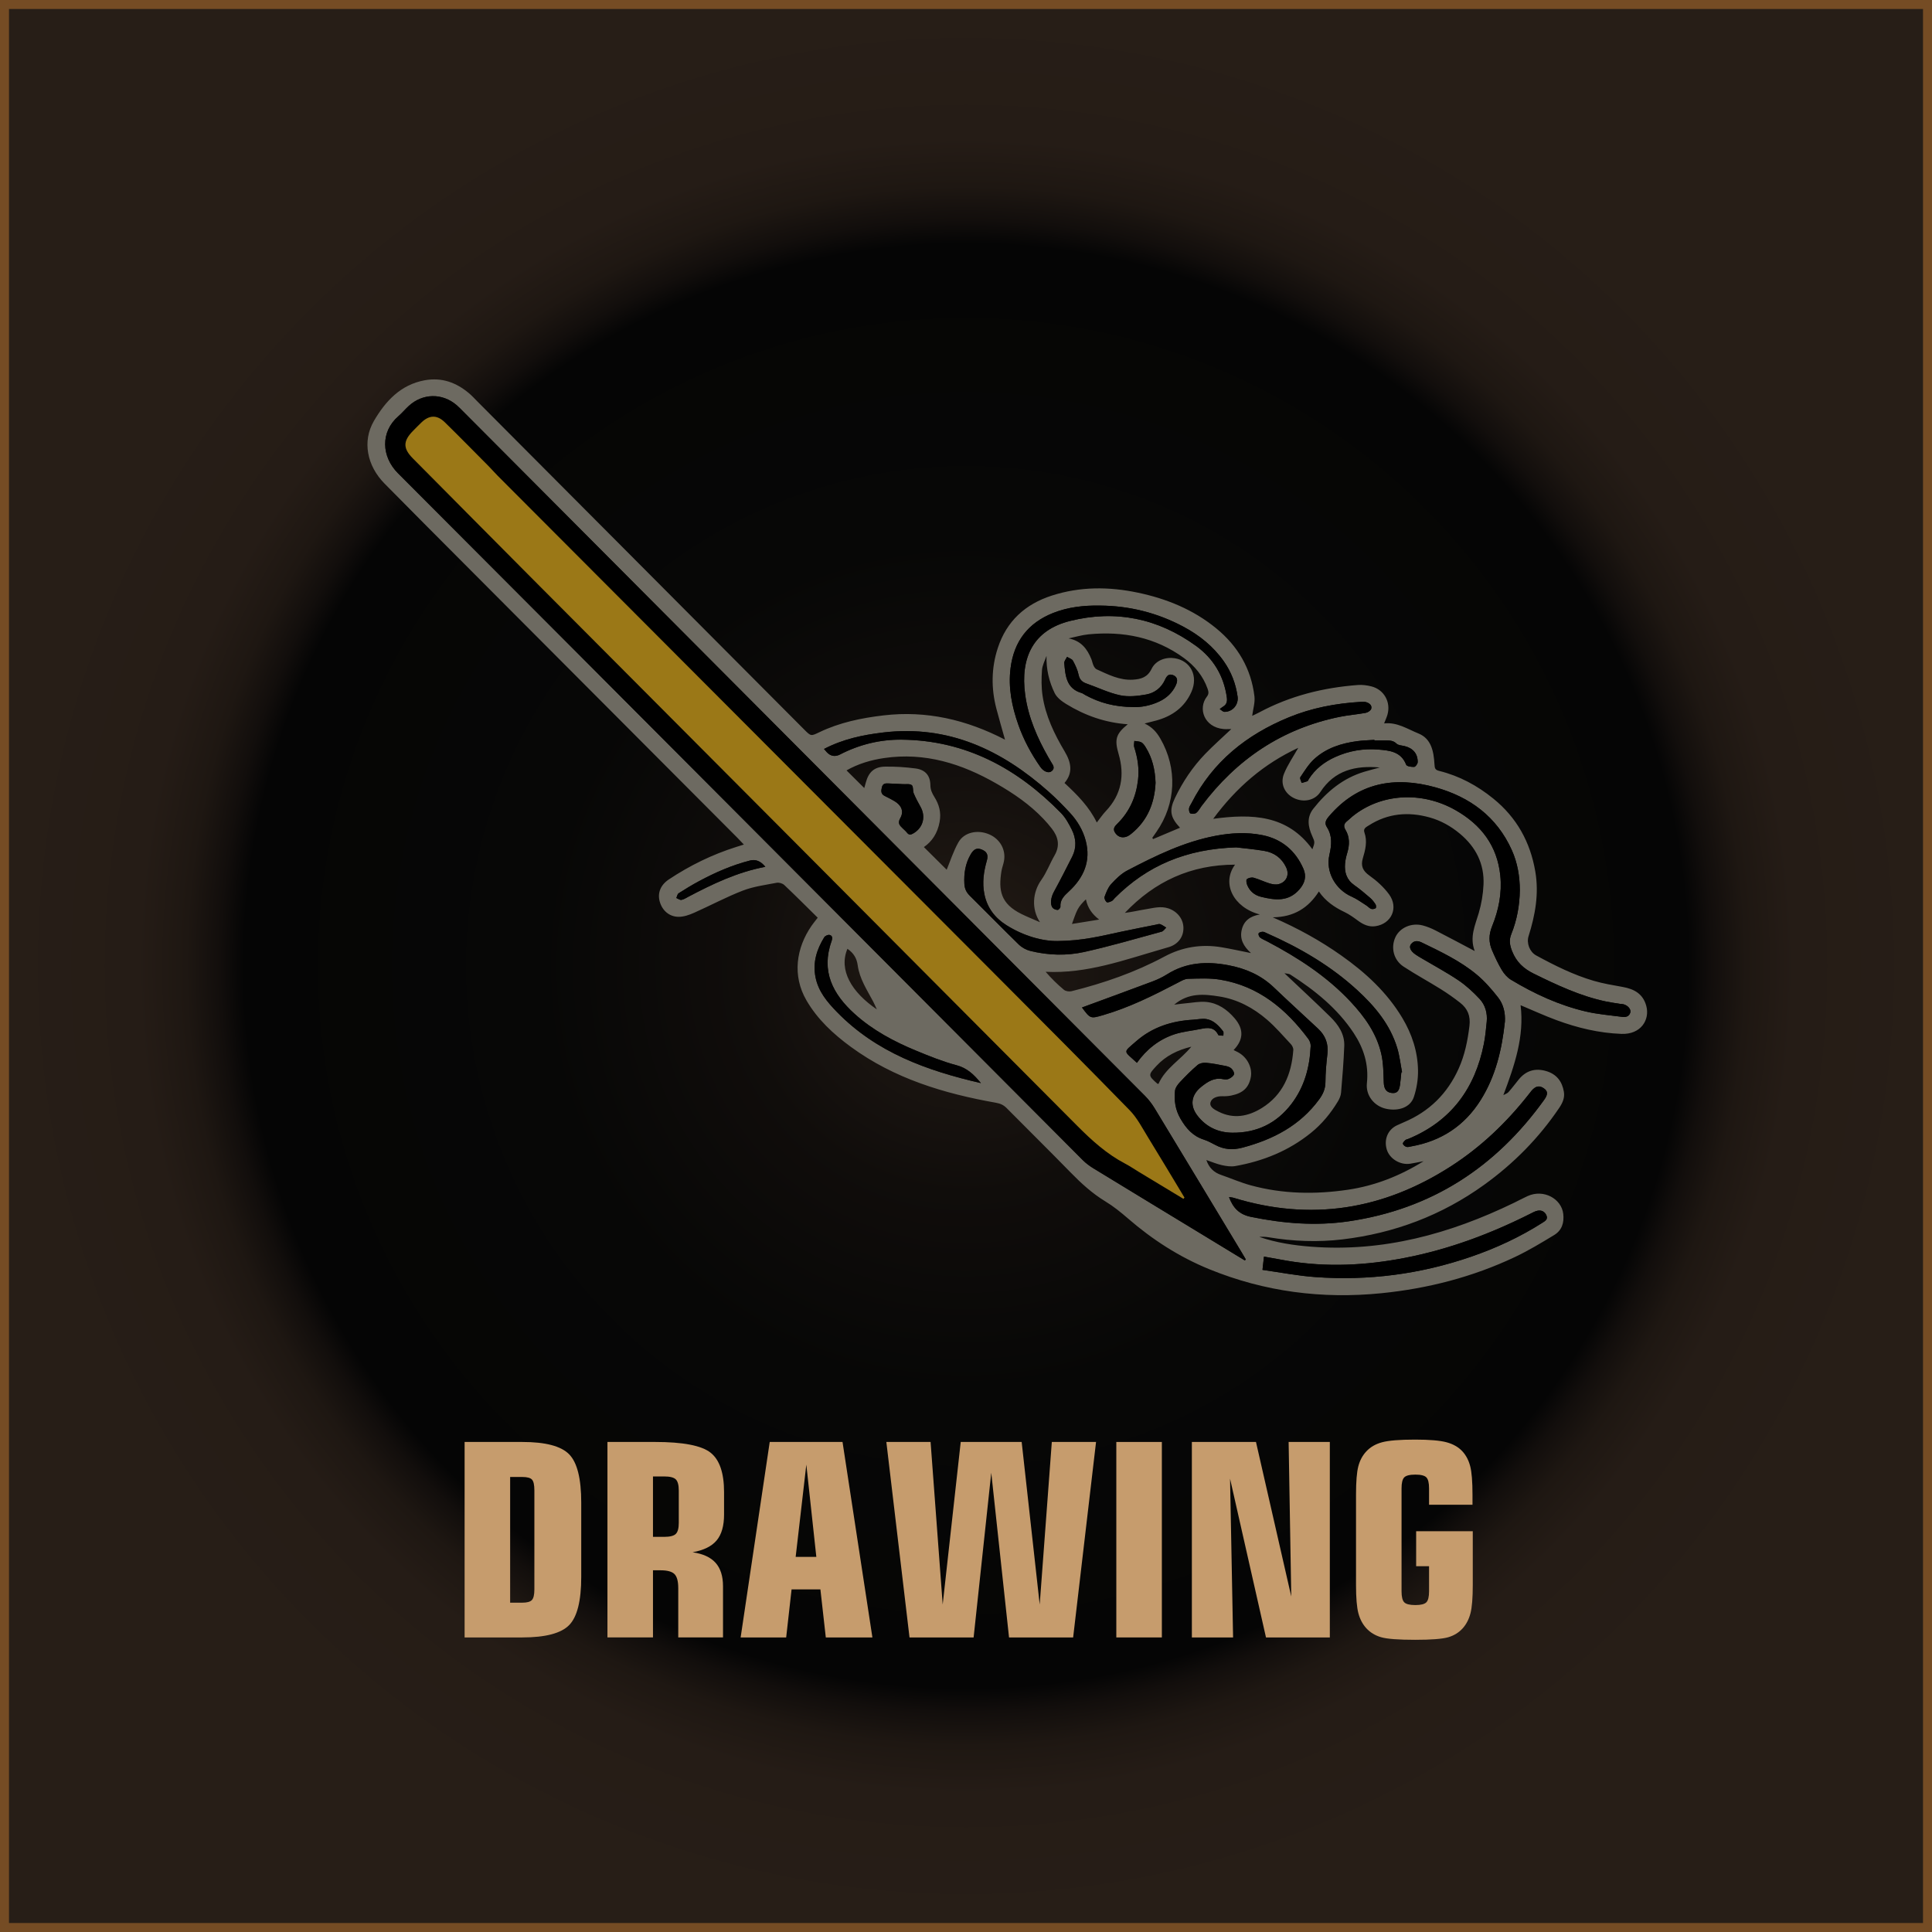 <?xml version="1.0" encoding="UTF-8"?><svg id="b" xmlns="http://www.w3.org/2000/svg" xmlns:xlink="http://www.w3.org/1999/xlink" viewBox="0 0 215 215"><defs><style>.e{fill:#6d6a61;}.f{fill:#020202;}.g{fill:#c69c6d;}.h{fill:url(#d);stroke:#754c24;stroke-miterlimit:10;}.i{fill:#9b7817;}.j{fill:#010101;}</style><radialGradient id="d" cx="107.5" cy="107.5" fx="107.5" fy="107.5" r="107" gradientUnits="userSpaceOnUse"><stop offset="0" stop-color="#271e17"/><stop offset=".062" stop-color="#1f1813"/><stop offset=".237" stop-color="#100d0b"/><stop offset=".443" stop-color="#070706"/><stop offset=".751" stop-color="#050505"/><stop offset=".776" stop-color="#120e0c"/><stop offset=".811" stop-color="#1e1712"/><stop offset=".861" stop-color="#251c16"/><stop offset="1" stop-color="#271e17"/></radialGradient></defs><g id="c"><g><g><rect class="h" x=".5" y=".5" width="214" height="214"/><g><path class="g" d="M51.703,182.22v-21.753h6.416c2.578,0,4.316,.457,5.215,1.37s1.348,2.708,1.348,5.383v8.247c0,2.676-.449,4.47-1.348,5.383s-2.637,1.37-5.215,1.37h-6.416Zm7.764-5.347v-11.03c0-.596-.088-.991-.264-1.187-.176-.195-.537-.293-1.084-.293h-1.348v13.989h1.348c.537,0,.896-.1,1.077-.3s.271-.593,.271-1.179Z"/><path class="g" d="M75.478,176.726c0-.752-.139-1.27-.417-1.553s-.798-.425-1.56-.425h-.835v7.471h-5.068v-21.753h5.273c3.125,0,5.19,.396,6.196,1.187s1.509,2.256,1.509,4.395v2.49c0,1.26-.273,2.219-.82,2.878s-1.44,1.101-2.681,1.326c1.152,.166,2.004,.557,2.556,1.172s.828,1.484,.828,2.607v5.698h-4.98v-5.493Zm-1.582-12.422h-1.23v6.724h1.23c.654,0,1.091-.11,1.311-.33s.33-.627,.33-1.223v-3.604c0-.605-.11-1.018-.33-1.238s-.657-.33-1.311-.33Z"/><path class="g" d="M82.421,182.22l3.237-21.753h8.101l3.325,21.753h-5.186l-.601-5.347h-3.208l-.601,5.347h-5.068Zm6.123-8.965h2.3l-1.113-10.269-1.187,10.269Z"/><path class="g" d="M113.695,160.467l2.007,18.091,1.348-18.091h4.922l-2.549,21.753h-7.134l-1.978-18.325-1.963,18.325h-7.134l-2.578-21.753h4.922l1.348,18.091,2.007-18.091h6.782Z"/><path class="g" d="M129.296,182.22h-5.068v-21.753h5.068v21.753Z"/><path class="g" d="M132.636,182.22v-21.753h7.134l3.926,17.197-.293-17.197h4.585v21.753h-7.104l-3.999-17.666,.337,17.666h-4.585Z"/><path class="g" d="M163.896,170.398v5.977c0,1.445-.085,2.498-.256,3.157s-.457,1.213-.857,1.663c-.43,.479-.969,.813-1.619,1.003s-1.877,.286-3.684,.286c-1.855,0-3.115-.095-3.779-.286s-1.216-.525-1.655-1.003c-.41-.449-.703-1.003-.879-1.663s-.264-1.711-.264-3.157v-10.049c0-1.445,.085-2.495,.256-3.149s.466-1.206,.886-1.655c.449-.488,1.04-.83,1.772-1.025s1.953-.293,3.662-.293c1.602,0,2.771,.1,3.508,.3s1.326,.54,1.765,1.018c.4,.439,.686,.986,.857,1.641s.256,1.709,.256,3.164v1.128h-4.834v-1.831c0-.605-.1-1.011-.3-1.216s-.608-.308-1.223-.308c-.625,0-1.038,.103-1.238,.308s-.3,.61-.3,1.216v11.47c0,.605,.1,1.011,.3,1.216s.613,.308,1.238,.308c.615,0,1.023-.103,1.223-.308s.3-.61,.3-1.216v-2.798h-1.436v-3.896h6.299Z"/></g></g><g><path class="e" d="M90.997,102.124c-1.185-1.167-2.435-2.423-3.722-3.639-.194-.183-.585-.296-.847-.246-1.267,.243-2.576,.412-3.768,.872-1.85,.715-3.609,1.664-5.426,2.469-.535,.237-1.138,.448-1.709,.447-1.063-.003-1.849-.724-2.117-1.728-.25-.938,.102-1.822,1.031-2.439,2.33-1.547,4.82-2.766,7.491-3.609,.262-.083,.524-.164,.85-.266-.263-.276-.475-.507-.696-.729-10.154-10.185-20.309-20.368-30.462-30.554-2.952-2.961-5.906-5.92-8.84-8.899-1.935-1.965-2.494-4.695-1.168-6.965,1.276-2.184,2.963-4.038,5.667-4.524,1.88-.337,3.487,.25,4.91,1.446,.338,.284,.637,.617,.95,.931,12.117,12.164,24.233,24.328,36.35,36.492,.762,.765,.755,.749,1.7,.296,2.251-1.079,4.657-1.576,7.117-1.866,4.777-.564,9.239,.474,13.533,2.7-.333-1.195-.666-2.325-.963-3.464-.588-2.26-.564-4.519,.162-6.74,.978-2.988,3.054-4.88,6.016-5.832,3.155-1.014,6.354-1.001,9.565-.325,3.198,.674,6.161,1.875,8.719,3.967,2.409,1.97,3.886,4.478,4.259,7.573,.082,.683-.153,1.404-.25,2.168,.255-.124,.528-.246,.791-.387,3.43-1.838,7.119-2.754,10.976-3.045,.493-.037,1.012,.033,1.494,.154,1.416,.355,2.194,1.761,1.787,3.166-.087,.298-.223,.582-.367,.954,1.447-.16,2.607,.632,3.828,1.125,1.443,.582,1.69,2.031,1.775,3.408,.028,.454,.057,.638,.528,.755,2.245,.556,4.233,1.629,6.026,3.085,2.598,2.108,4.106,4.824,4.667,8.112,.423,2.478-.011,4.848-.75,7.194-.246,.779,.125,1.749,.846,2.142,2.056,1.12,4.15,2.167,6.404,2.826,1.056,.309,2.153,.488,3.238,.684,1.273,.23,2.255,.766,2.616,2.122,.405,1.519-.585,3.181-2.776,3.099-2.489-.093-4.883-.668-7.206-1.525-1.361-.502-2.683-1.11-4.01-1.666,.431,3.481-.666,6.687-1.916,10.006,.216-.123,.44-.189,.572-.338,.398-.45,.757-.934,1.137-1.4,.805-.989,1.829-1.293,3.044-.942,1.156,.334,1.783,1.142,1.98,2.302,.113,.665-.141,1.236-.504,1.776-2.271,3.372-5.081,6.215-8.378,8.589-4.722,3.4-9.994,5.382-15.752,6.067-2.748,.327-5.499,.221-8.233-.237-.337-.056-.681-.067-1.029-.041,1.884,.649,3.833,.944,5.805,1.093,7.992,.607,15.414-1.432,22.53-4.88,.512-.248,1.012-.523,1.53-.757,1.797-.812,3.762,.313,3.96,1.969,.12,1.007-.153,1.849-1.007,2.368-1.429,.868-2.869,1.737-4.377,2.451-4.701,2.222-9.671,3.501-14.839,4.023-6.604,.666-13.002-.158-19.161-2.668-3.341-1.362-6.331-3.291-9.056-5.651-.786-.681-1.606-1.346-2.492-1.883-1.474-.892-2.713-2.028-3.906-3.251-2.345-2.403-4.738-4.76-7.1-7.146-.344-.348-.696-.507-1.205-.597-5.774-1.025-11.313-2.69-16.128-6.214-1.957-1.433-3.723-3.067-4.949-5.182-1.592-2.748-1.148-5.82,.58-8.311,.18-.259,.384-.503,.674-.881Zm47.528,38.139c.038-.035,.077-.07,.115-.105-.14-.238-.278-.478-.421-.715-3.232-5.358-6.459-10.719-9.704-16.069-.308-.508-.676-.997-1.095-1.417-25.276-25.383-50.561-50.759-75.845-76.134-.246-.247-.486-.502-.749-.728-1.601-1.379-3.794-1.343-5.349,.091-.395,.365-.742,.784-1.148,1.135-2.014,1.743-1.885,4.496-.046,6.339,25.421,25.463,50.808,50.96,76.21,76.442,.352,.353,.767,.659,1.194,.92,4.288,2.619,8.585,5.224,12.879,7.834,1.32,.802,2.639,1.605,3.959,2.408Zm19.891-11.039c-.49,.093-.977,.197-1.469,.276-1.11,.179-2.302-.531-2.619-1.57-.334-1.094,.089-2.21,1.137-2.703,.257-.121,.516-.236,.778-.347,2.812-1.185,4.828-3.179,6.08-5.958,.683-1.516,1.003-3.106,1.202-4.755,.135-1.122-.207-1.928-1.031-2.575-.694-.546-1.42-1.057-2.169-1.524-1.366-.853-2.788-1.62-4.134-2.503-1.109-.727-1.441-2.116-.905-3.272,.491-1.058,1.782-1.634,3.039-1.308,.483,.125,.958,.32,1.404,.547,1.42,.726,2.825,1.481,4.383,2.303-.592-1.574,.054-2.874,.451-4.236,.298-1.021,.482-2.101,.528-3.163,.099-2.299-.849-4.165-2.607-5.641-1.01-.847-2.137-1.48-3.397-1.83-2.362-.656-4.636-.464-6.745,.88-.283,.18-.666,.342-.506,.793,.351,.99,.104,1.938-.177,2.882-.249,.84-.006,1.392,.736,1.918,.813,.577,1.59,1.28,2.178,2.079,1.099,1.492,.283,3.299-1.524,3.555-.724,.102-1.345-.186-1.925-.614-.479-.354-.971-.71-1.506-.964-1.129-.537-2.122-1.219-2.848-2.289-1.149,1.801-2.746,2.853-5.14,2.876,2.838,1.232,5.313,2.611,7.639,4.253,2.686,1.896,5.072,4.085,6.784,6.942,1.08,1.802,1.716,3.747,1.749,5.835,.016,.993-.15,2.034-.466,2.975-.392,1.166-1.73,1.602-3.101,1.299-1.298-.288-2.27-1.464-2.121-2.85,.222-2.07-.359-3.888-1.464-5.565-1.812-2.749-4.324-4.764-7.061-6.52-.158-.102-.389-.09-.652-.145,1.763,1.67,3.458,3.236,5.104,4.853,.895,.879,1.606,1.919,1.554,3.245-.068,1.735-.21,3.467-.357,5.198-.028,.331-.177,.677-.352,.967-.806,1.336-1.785,2.522-3.012,3.511-2.476,1.996-5.319,3.139-8.417,3.686-.478,.084-1.008,.001-1.491-.106-.57-.126-1.116-.363-1.718-.568,.295,.871,.84,1.381,1.634,1.656,1.103,.381,2.179,.854,3.302,1.16,3.566,.973,7.193,1.028,10.827,.49,2.996-.444,5.777-1.537,8.404-3.171Zm-42.681-26.596c-.979-1.476-.827-3.335,.144-4.7,.597-.84,.96-1.843,1.479-2.743,.627-1.088,.405-2.057-.312-2.981-.29-.374-.603-.733-.929-1.077-1.517-1.6-3.317-2.828-5.215-3.918-3.876-2.228-7.969-3.514-12.509-2.851-1.501,.219-2.92,.65-4.189,1.375,.674,.669,1.312,1.304,1.976,1.964,.052-.186,.112-.391,.167-.598,.31-1.169,.934-1.763,2.136-1.785,1.134-.02,2.278,.055,3.403,.203,1.083,.142,1.636,.786,1.65,1.861,.007,.515,.186,.895,.441,1.303,.53,.848,.778,1.724,.586,2.781-.23,1.264-.849,2.19-1.751,2.804,.911,.904,1.794,1.781,2.538,2.52,.381-.914,.735-2.037,1.3-3.042,.638-1.136,2.139-1.45,3.433-.893,1.215,.524,1.883,1.731,1.639,2.992-.072,.372-.217,.73-.277,1.103-.344,2.133-.099,3.621,2.232,4.771,.672,.331,1.372,.609,2.059,.911Zm53.397-3.558c-.008-1.557-.259-3.048-.888-4.453-1.671-3.732-4.677-5.931-8.491-6.994-4.544-1.266-8.651-.559-11.874,3.237-.323,.38-.514,.725-.223,1.179,.632,.983,.533,1.995,.285,3.083-.439,1.925,.676,3.873,2.493,4.668,.571,.25,1.083,.636,1.616,.97,.186,.116,.336,.307,.534,.381,.144,.053,.367,.013,.499-.071,.066-.042,.065-.313-.003-.419-.169-.264-.366-.525-.602-.728-.575-.495-1.155-.988-1.775-1.423-.849-.596-1.098-1.425-1.023-2.389,.032-.406,.131-.813,.248-1.205,.264-.887,.287-1.755-.203-2.567-.251-.417-.15-.7,.197-.972,.199-.156,.373-.342,.569-.502,3.147-2.568,7.706-2.856,11.484-.71,2.841,1.614,4.645,3.954,4.984,7.282,.2,1.964-.185,3.852-.919,5.657-.375,.922-.374,1.787,.003,2.662,.324,.752,.67,1.502,1.092,2.202,.25,.414,.607,.826,1.015,1.073,2.608,1.571,5.362,2.837,8.334,3.534,1.316,.309,2.68,.413,4.025,.593,.397,.053,.781-.018,.916-.475,.107-.36-.271-.801-.77-.927-.121-.031-.252-.022-.377-.043-.53-.086-1.064-.157-1.589-.268-2.837-.602-5.428-1.822-8.013-3.094-1.145-.564-1.931-1.311-2.4-2.488-.26-.653-.369-1.232-.095-1.909,.634-1.568,.928-3.213,.95-4.884Zm-48.725,13.046c.939,1.261,.944,1.259,2.349,.851,2.928-.851,5.636-2.206,8.324-3.61,.359-.187,.751-.424,1.133-.433,1.198-.028,2.421-.096,3.592,.099,4.251,.707,7.312,3.256,9.805,6.606,.156,.21,.26,.523,.249,.782-.104,2.354-.697,4.556-2.156,6.457-1.654,2.156-3.863,3.21-6.567,3.184-1.57-.015-2.901-.637-3.869-1.888-.894-1.154-.702-2.334,.436-3.237,.699-.554,1.413-1.032,2.379-.84,.212,.042,.47,.059,.656-.025,.234-.106,.513-.295,.588-.511,.058-.166-.121-.483-.285-.638-.169-.161-.439-.248-.679-.295-.713-.141-1.429-.285-2.151-.347-.31-.026-.716,.055-.942,.248-.696,.594-1.346,1.247-1.971,1.917-.245,.263-.504,.617-.538,.952-.109,1.078,.027,2.101,.606,3.097,.629,1.084,1.365,1.934,2.584,2.328,.447,.144,.871,.37,1.287,.594,.967,.519,1.943,.592,3.014,.309,3.424-.905,6.422-2.456,8.564-5.39,.419-.574,.682-1.166,.685-1.913,.004-1.042,.098-2.088,.219-3.125,.131-1.128-.219-2.049-1.033-2.809-1.642-1.534-3.305-3.047-4.929-4.599-1.423-1.361-3.131-2.1-5.033-2.463-2.403-.459-4.715-.341-6.857,1.013-.504,.318-1.055,.58-1.614,.789-2.621,.984-5.253,1.941-7.844,2.895Zm17.032-15.894c-4.888-0-8.933,1.855-12.26,5.366,.789-.094,1.552-.279,2.325-.403,.832-.133,1.655-.383,2.522-.094,.978,.326,1.663,1.165,1.671,2.174,.007,1-.582,1.793-1.579,2.117-.24,.078-.484,.143-.726,.213-4.246,1.219-8.425,2.781-13.031,2.549,.639,.736,1.311,1.404,2.039,2.006,.195,.162,.584,.219,.842,.155,3.593-.895,7.07-2.098,10.346-3.857,1.98-1.064,4.113-1.406,6.337-1.035,1.041,.174,2.073,.406,3.29,.648-.862-.779-1.258-1.568-1.037-2.561,.229-1.029,.939-1.551,2.022-1.734-2.953-.775-4.288-3.468-2.76-5.545Zm-.415-15.089c-.364,0-.618,.021-.868-.003-2.168-.207-2.869-2.3-1.843-3.618,.231-.296,.184-.551,.069-.874-.505-1.426-1.429-2.535-2.625-3.408-3.172-2.319-6.768-3.013-10.611-2.64-.751,.073-1.488,.299-2.231,.454,1.387,.262,2.073,1.159,2.536,2.308,.094,.234,.134,.491,.241,.718,.075,.159,.195,.346,.343,.413,1.293,.584,2.557,1.247,4.056,1.154,.916-.057,1.62-.284,2.062-1.203,.457-.952,1.568-1.338,2.562-1.185,1.768,.272,2.665,1.96,1.868,3.753-.761,1.712-2.137,2.695-3.906,3.179-.432,.118-.868,.223-1.302,.334,.826,.379,1.337,.96,1.744,1.662,1.936,3.339,1.752,7.264-.424,10.392-.155,.223-.31,.445-.465,.668l.094,.138c.99-.418,1.98-.835,2.991-1.262-1.079-1.156-1.225-1.918-.56-3.309,.864-1.809,1.974-3.465,3.367-4.908,.894-.926,1.863-1.779,2.9-2.762Zm-20.563-8.152c-.177,.529-.468,1.051-.506,1.59-.067,.94-.074,1.905,.062,2.835,.329,2.253,1.31,4.278,2.459,6.211,.721,1.213,.964,2.362-.015,3.516,1.447,1.336,2.767,2.68,3.594,4.397,.354-.45,.651-.895,1.014-1.278,1.732-1.831,2.105-3.972,1.419-6.324-.474-1.627-.335-2.237,1.012-3.329-2.513-.176-4.777-.978-6.862-2.263-.491-.302-1.026-.71-1.268-1.204-.626-1.278-.95-2.659-.91-4.15Zm20.308,60.236c.457,1.208,1.127,1.934,2.468,2.207,3.602,.734,7.201,1.022,10.843,.489,9.204-1.349,16.363-6.009,21.752-13.508,.452-.629,.424-.976-.034-1.295-.496-.346-.922-.253-1.388,.305-.101,.121-.194,.25-.292,.374-2.465,3.135-5.316,5.858-8.676,8.017-7.533,4.839-15.586,6.136-24.202,3.481-.14-.043-.294-.044-.471-.068Zm.515-16.364c.178,.089,.345,.165,.505,.254,1.204,.671,1.548,1.923,1.421,2.677-.207,1.235-.863,1.861-2.204,2.134-.306,.062-.628,.083-.941,.072-.587-.02-1.205,.174-1.352,.671-.156,.53,.463,.834,.905,1.056,1.664,.836,3.287,.52,4.775-.396,2.382-1.467,3.337-3.783,3.531-6.471,.016-.215-.121-.494-.276-.66-.862-.924-1.692-1.891-2.645-2.714-1.528-1.32-3.295-2.265-5.306-2.584-1.7-.27-3.435-.437-5.029,.912,.509-.061,.88-.117,1.254-.149,.78-.066,1.573-.231,2.34-.153,1.277,.13,2.286,.834,3.123,1.806,1.033,1.199,1.028,2.376-.103,3.544Zm-14.883-49.461c-1.786-.027-3.543,.163-5.214,.828-2.773,1.103-4.343,3.147-4.724,6.117-.282,2.193,.147,4.283,.868,6.331,.591,1.678,1.43,3.234,2.451,4.691,.371,.529,.949,.734,1.272,.442,.443-.4,.042-.741-.133-1.087-.071-.141-.161-.272-.239-.409-1.248-2.183-2.245-4.471-2.592-6.978-.576-4.158,.908-7.205,4.994-8.225,5.07-1.265,9.8-.288,14.029,2.786,1.914,1.392,3.078,3.32,3.414,5.711,.065,.463-.011,.796-.416,1.039-.132,.079-.249,.181-.373,.273,.178,.108,.355,.307,.533,.308,.897,.002,1.578-.801,1.455-1.692-.199-1.432-.702-2.749-1.537-3.935-1.174-1.667-2.722-2.905-4.503-3.854-2.898-1.543-5.997-2.323-9.283-2.345Zm45.07,46.314c.058-.988-.158-1.934-.752-2.693-.715-.914-1.493-1.81-2.381-2.55-1.831-1.527-3.986-2.542-6.118-3.577-.447-.217-.871-.23-1.195,.183-.261,.332-.057,.772,.5,1.153,.208,.143,.426,.272,.643,.401,1.385,.821,2.811,1.583,4.144,2.481,.855,.576,1.631,1.298,2.338,2.053,.646,.69,.891,1.598,.798,2.555-.079,.818-.155,1.641-.315,2.445-.983,4.96-3.638,8.606-8.393,10.578-.116,.048-.261,.063-.347,.143-.122,.114-.303,.303-.273,.406,.042,.146,.238,.3,.398,.345,.165,.047,.368-.025,.551-.058,3.325-.593,5.916-2.293,7.713-5.163,1.666-2.66,2.359-5.627,2.687-8.701Zm-26.976,27.612c1.979,.277,3.906,.656,5.851,.798,5.935,.433,11.733-.324,17.366-2.265,2.783-.959,5.441-2.19,7.929-3.775,.295-.188,.64-.374,.456-.812-.182-.433-.551-.619-1.002-.527-.27,.055-.526,.201-.778,.328-4.446,2.239-9.074,3.966-13.972,4.917-4.349,.844-8.719,1.067-13.109,.321-.859-.146-1.715-.308-2.575-.463-.052,.462-.097,.859-.166,1.478Zm3.981-58.096c-3.806,1.761-6.881,4.394-9.466,7.899,4.333-.587,8.261-.442,11.04,3.39,.278-.773,.292-.78-.027-1.487-.467-1.038-.626-2.068,.131-3.031,1.495-1.901,3.299-3.393,5.658-4.107,.575-.174,1.159-.319,1.739-.478-2.681-.236-5.03,.288-6.615,2.726-.628,.965-1.897,1.195-2.952,.675-1.017-.502-1.546-1.588-1.098-2.698,.406-1.006,1.044-1.919,1.589-2.889Zm-6.892,11.079c.754,.092,1.954,.194,3.136,.396,1.087,.186,1.922,.8,2.405,1.813,.395,.829,.054,1.643-.814,1.879-.311,.084-.693,.023-1.013-.073-.603-.18-1.173-.471-1.779-.638-.232-.064-.58,.014-.762,.164-.104,.085-.037,.474,.054,.681,.296,.67,.797,1.099,1.537,1.281,1.562,.383,3.056,.566,4.269-.841,.596-.69,.8-1.441,.436-2.278-.881-2.024-2.412-3.313-4.574-3.749-1.725-.348-3.476-.25-5.196,.076-3.517,.666-6.698,2.224-9.833,3.863-.681,.356-1.272,.94-1.799,1.516-.347,.379-.543,.916-.728,1.412-.058,.157,.087,.473,.238,.594,.096,.077,.387-.04,.564-.126,.134-.065,.223-.22,.335-.332,3.608-3.624,7.98-5.471,13.527-5.639Zm-45.882-10.952c.161,.186,.237,.283,.323,.372q.638,.661,1.465,.238c2.149-1.109,4.457-1.671,6.848-1.647,7.116,.071,12.875,3.192,17.744,8.173,.497,.508,.858,1.175,1.182,1.819,.49,.975,.569,2.007,.062,3.014-.666,1.321-1.339,2.639-2.047,3.937-.328,.6-.457,1.387-.13,1.774,.119,.141,.366,.23,.556,.233,.106,.001,.313-.232,.305-.348-.054-.798,.429-1.235,.959-1.728,1.637-1.522,2.455-3.364,1.856-5.629-.312-1.179-.933-2.217-1.759-3.107-.753-.811-1.532-1.604-2.358-2.338-5.247-4.66-11.168-7.455-18.4-6.599-2.269,.269-4.479,.727-6.606,1.836Zm26.006,21.371c-1.678,.03-3.78-.552-5.702-1.761-1.289-.811-2.149-1.941-2.456-3.452-.258-1.272-.081-2.51,.275-3.743,.186-.645-.013-.993-.567-1.221-.531-.218-.883-.067-1.231,.529-.594,1.018-.77,2.119-.706,3.285,.03,.541,.217,.944,.604,1.326,1.825,1.8,3.612,3.639,5.448,5.427,.34,.331,.82,.598,1.281,.713,1.993,.496,4.04,.557,6.025,.114,2.89-.645,5.738-1.481,8.598-2.258,.196-.053,.34-.295,.509-.449-.223-.133-.435-.297-.675-.386-.13-.048-.309,.027-.464,.058-1.3,.26-2.602,.512-3.898,.788-2.131,.454-4.245,1.011-7.04,1.03Zm33.787-26.616c-2.86,.164-5.518,.68-8.053,1.718-4.711,1.93-8.488,4.937-10.845,9.55-.1,.196-.25,.388-.277,.595-.024,.184,.042,.507,.155,.553,.187,.076,.505,.055,.658-.065,.239-.188,.383-.495,.573-.747,3.903-5.211,8.968-8.628,15.387-9.936,.957-.195,1.939-.265,2.899-.445,.23-.043,.551-.255,.605-.451,.11-.401-.225-.631-.574-.738-.204-.063-.438-.03-.528-.034Zm4.452,41.232c.027-.007,.054-.013,.081-.02-.174-.895-.274-1.813-.536-2.682-.792-2.627-2.493-4.655-4.472-6.467-2.966-2.717-6.397-4.704-10.058-6.321-.144-.064-.296-.158-.442-.154-.16,.005-.406,.069-.453,.177-.05,.115,.042,.374,.156,.461,.248,.188,.549,.306,.828,.453,3.399,1.792,6.601,3.862,9.247,6.69,1.57,1.678,2.899,3.532,3.42,5.811,.236,1.03,.237,2.121,.275,3.186,.024,.665,.256,1.072,.841,1.155,.585,.083,.86-.156,.962-.874,.067-.469,.102-.943,.152-1.414Zm-46.787,1.198c-.809-1-1.565-1.687-2.728-1.996-1.517-.403-2.989-.999-4.445-1.599-2.491-1.027-4.861-2.287-6.878-4.108-2.424-2.189-3.767-4.747-2.567-8.095,.111-.308,.119-.608-.221-.694-.171-.043-.497,.102-.595,.26-.836,1.353-1.29,2.794-.978,4.417,.309,1.608,1.308,2.79,2.39,3.901,4.365,4.482,9.944,6.514,16.021,7.913Zm19.436-33.427c-.053-1.448-.358-2.756-1.094-3.938-.13-.209-.282-.446-.485-.556-.223-.121-.518-.111-.781-.158-.008,.232-.081,.485-.014,.692,.385,1.186,.569,2.388,.426,3.635-.216,1.88-.931,3.524-2.286,4.867-.279,.276-.551,.555-.291,.982,.278,.457,.701,.639,1.211,.505,.231-.061,.452-.217,.642-.372,1.812-1.476,2.572-3.448,2.673-5.657Zm-2.48-8.421c.824,.033,1.877-.144,2.87-.608,.828-.387,1.476-.975,1.865-1.814,.259-.558,.164-.929-.27-1.118-.52-.226-.748,.094-.935,.505-.412,.905-1.167,1.471-2.088,1.635-.947,.17-1.977,.285-2.9,.089-1.28-.272-2.49-.869-3.737-1.304-.488-.17-.772-.428-.887-.975-.114-.545-.363-1.075-.632-1.568-.111-.202-.431-.289-.655-.429-.109,.231-.329,.472-.309,.692,.123,1.395,.221,2.829,1.919,3.328,.148,.043,.276,.15,.415,.226,1.582,.864,3.271,1.326,5.346,1.339Zm26.836,3.717c-.001-.022-.001-.044-.002-.066-.63,.044-1.265,.056-1.89,.139-1.784,.235-3.473,.77-4.819,2.006-.614,.564-1.064,1.314-1.537,2.014-.082,.122,.092,.417,.148,.632,.216-.061,.438-.107,.645-.191,.07-.029,.1-.154,.15-.234,.717-1.134,1.738-1.914,2.939-2.458,1.526-.691,3.145-.966,4.807-.83,1.251,.103,2.527,.228,3.093,1.69,.069,.179,.588,.256,.89,.24,.146-.008,.389-.341,.391-.53,.011-.944-.528-1.559-1.471-1.788-.304-.074-.691-.078-.886-.271-.372-.366-.786-.35-1.226-.352-.411-.001-.822-0-1.233-0Zm-26.43,35.873c1.075-1.504,2.469-2.622,4.226-3.188,.92-.296,1.907-.379,2.86-.578,.792-.165,1.526-.24,1.968,.665,.047,.096,.371,.056,.566,.079-.005-.165,.055-.381-.027-.486-.491-.627-1.046-1.225-1.865-1.362-.474-.079-.981,.045-1.474,.073-2.364,.132-4.537,.821-6.334,2.397-1.502,1.317-1.442,.995,.082,2.401Zm-26.631-31.044c-.347-.015-.694-.026-1.04-.047-.337-.021-.611,.016-.711,.426-.097,.401-.127,.745,.309,.964,.365,.184,.734,.364,1.085,.573,.773,.46,1.084,1.137,.655,1.894-.338,.595-.048,.832,.285,1.157,.158,.154,.33,.298,.465,.471,.233,.3,.456,.22,.731,.056,1.053-.626,1.377-1.841,.777-2.926-.271-.491-.544-.985-.76-1.501-.124-.296-.029-.774-.223-.925-.227-.177-.662-.088-1.006-.113-.189-.013-.378-.021-.567-.031Zm-14.72,9.231q-.758-.941-1.695-.702c-1.996,.509-3.87,1.324-5.678,2.296-.777,.418-1.533,.876-2.276,1.351-.14,.089-.173,.345-.255,.524,.19,.077,.396,.241,.567,.211,.268-.047,.516-.217,.766-.348,2.707-1.426,5.456-2.743,8.571-3.332Zm9.135,9.12c-.997,2.369,.455,4.825,3.27,6.744-.172-.373-.273-.622-.398-.858-.69-1.302-1.526-2.549-1.729-4.049-.105-.776-.445-1.357-1.143-1.836Zm38.269,10.895c-1.526,.375-2.829,1.006-3.875,2.132-.936,1.007-.942,1.076,.084,1.975,.038,.034,.112,.027,.136,.032,.776-1.748,2.455-2.674,3.656-4.139Zm-13.285-13.657c1.015-.164,2.022-.327,3.029-.489-.785-.605-1.275-1.284-1.475-2.251-.38,.365-.711,.722-.927,1.138-.254,.489-.408,1.029-.627,1.602Z"/><path d="M138.524,140.262c-1.32-.803-2.639-1.606-3.959-2.408-4.294-2.609-8.591-5.215-12.879-7.834-.427-.261-.842-.567-1.194-.92-25.402-25.482-50.788-50.979-76.21-76.442-1.84-1.843-1.968-4.596,.046-6.339,.406-.352,.753-.771,1.148-1.135,1.555-1.434,3.748-1.471,5.349-.091,.263,.227,.503,.482,.749,.728,25.284,25.376,50.569,50.751,75.845,76.134,.418,.42,.787,.909,1.095,1.417,3.245,5.35,6.472,10.711,9.704,16.069,.143,.237,.281,.476,.421,.715-.038,.035-.077,.07-.115,.105Zm-6.827-6.851c.038-.046,.077-.092,.115-.138-1.356-2.247-2.698-4.503-4.075-6.737-.628-1.019-1.19-2.127-2.012-2.97-4.775-4.899-9.609-9.74-14.44-14.584-18.632-18.683-37.27-37.36-55.905-56.041-.335-.336-.643-.699-.977-1.036-1.629-1.641-3.248-3.292-4.901-4.909-.863-.844-1.721-.816-2.585,.004-.322,.305-.629,.625-.941,.94-1.133,1.143-1.142,1.952-.025,3.077,4.461,4.497,8.917,8.999,13.388,13.487,20.187,20.263,40.385,40.515,60.555,60.795,1.618,1.627,3.291,3.136,5.334,4.204,.503,.263,.974,.588,1.461,.883,1.669,1.009,3.338,2.017,5.008,3.026Z"/><path d="M169.132,99.069c-.021,1.671-.316,3.316-.95,4.884-.274,.678-.165,1.256,.095,1.909,.469,1.177,1.254,1.924,2.4,2.488,2.584,1.272,5.176,2.492,8.013,3.094,.525,.111,1.059,.182,1.589,.268,.125,.02,.256,.012,.377,.043,.499,.126,.877,.567,.77,.927-.136,.456-.519,.528-.916,.475-1.345-.18-2.709-.284-4.025-.593-2.972-.697-5.726-1.963-8.334-3.534-.409-.246-.766-.658-1.015-1.073-.422-.7-.768-1.45-1.092-2.202-.377-.875-.378-1.741-.003-2.662,.733-1.805,1.119-3.692,.919-5.657-.339-3.328-2.144-5.668-4.984-7.282-3.777-2.146-8.337-1.858-11.484,.71-.196,.16-.37,.347-.569,.502-.348,.272-.449,.555-.197,.972,.49,.812,.467,1.68,.203,2.567-.117,.392-.216,.799-.248,1.205-.076,.964,.174,1.793,1.023,2.389,.62,.435,1.2,.928,1.775,1.423,.236,.203,.432,.465,.602,.728,.068,.105,.069,.376,.003,.419-.133,.085-.355,.125-.499,.071-.198-.073-.348-.264-.534-.381-.533-.334-1.045-.721-1.616-.97-1.817-.795-2.931-2.743-2.493-4.668,.248-1.088,.347-2.101-.285-3.083-.292-.454-.1-.799,.223-1.179,3.223-3.796,7.33-4.503,11.874-3.237,3.814,1.063,6.82,3.262,8.491,6.994,.629,1.405,.881,2.896,.888,4.453Z"/><path d="M120.407,112.115c2.591-.953,5.222-1.91,7.844-2.895,.559-.21,1.11-.471,1.614-.789,2.142-1.354,4.454-1.472,6.857-1.013,1.902,.363,3.61,1.102,5.033,2.463,1.624,1.553,3.287,3.065,4.929,4.599,.814,.76,1.164,1.681,1.033,2.809-.121,1.037-.215,2.082-.219,3.125-.003,.747-.266,1.339-.685,1.913-2.142,2.933-5.139,4.484-8.564,5.39-1.071,.283-2.048,.21-3.014-.309-.416-.224-.841-.449-1.287-.594-1.219-.394-1.955-1.244-2.584-2.328-.578-.997-.715-2.019-.606-3.097,.034-.335,.293-.69,.538-.952,.625-.67,1.276-1.323,1.971-1.917,.226-.193,.632-.274,.942-.248,.722,.062,1.438,.206,2.151,.347,.24,.047,.51,.134,.679,.295,.164,.155,.342,.472,.285,.638-.075,.217-.354,.405-.588,.511-.186,.084-.444,.067-.656,.025-.966-.192-1.68,.286-2.379,.84-1.138,.903-1.33,2.082-.436,3.237,.969,1.251,2.299,1.872,3.869,1.888,2.704,.026,4.913-1.028,6.567-3.184,1.459-1.901,2.052-4.103,2.156-6.457,.011-.259-.092-.573-.249-.782-2.493-3.35-5.554-5.899-9.805-6.606-1.172-.195-2.395-.127-3.592-.099-.382,.009-.774,.245-1.133,.433-2.688,1.404-5.396,2.76-8.324,3.61-1.406,.408-1.411,.41-2.349-.851Z"/><path d="M136.768,133.216c.177,.024,.331,.025,.471,.068,8.616,2.655,16.669,1.358,24.202-3.481,3.36-2.158,6.212-4.881,8.676-8.017,.098-.124,.19-.253,.292-.374,.466-.558,.892-.65,1.388-.305,.458,.319,.487,.666,.034,1.295-5.389,7.5-12.548,12.16-21.752,13.508-3.642,.534-7.241,.245-10.843-.489-1.342-.273-2.012-.999-2.468-2.207Z"/><path d="M122.4,67.39c3.286,.022,6.385,.802,9.283,2.345,1.782,.948,3.329,2.186,4.503,3.854,.835,1.186,1.338,2.503,1.537,3.935,.124,.891-.557,1.694-1.455,1.692-.178-0-.355-.2-.533-.308,.124-.092,.242-.194,.373-.273,.406-.243,.481-.575,.416-1.039-.336-2.39-1.5-4.319-3.414-5.711-4.229-3.075-8.959-4.051-14.029-2.786-4.085,1.019-5.569,4.067-4.994,8.225,.347,2.506,1.344,4.794,2.592,6.978,.078,.137,.168,.268,.239,.409,.175,.347,.576,.688,.133,1.087-.323,.292-.902,.087-1.272-.442-1.02-1.456-1.859-3.012-2.451-4.691-.721-2.048-1.15-4.138-.868-6.331,.381-2.97,1.951-5.014,4.724-6.117,1.671-.665,3.428-.855,5.215-.828Z"/><path d="M167.469,113.704c-.328,3.074-1.021,6.041-2.687,8.701-1.797,2.869-4.388,4.569-7.713,5.163-.184,.033-.386,.104-.551,.058-.16-.045-.355-.199-.398-.345-.03-.103,.151-.292,.273-.406,.085-.08,.23-.094,.347-.143,4.755-1.972,7.41-5.618,8.393-10.578,.159-.804,.236-1.627,.315-2.445,.092-.956-.152-1.865-.798-2.555-.707-.755-1.484-1.477-2.338-2.053-1.334-.898-2.759-1.66-4.144-2.481-.217-.129-.435-.258-.643-.401-.556-.381-.761-.821-.5-1.153,.325-.413,.749-.4,1.195-.183,2.132,1.036,4.287,2.051,6.118,3.577,.887,.74,1.666,1.636,2.381,2.55,.594,.759,.81,1.705,.752,2.693Z"/><path d="M140.493,141.315c.07-.618,.114-1.016,.166-1.478,.86,.155,1.716,.317,2.575,.463,4.39,.745,8.76,.523,13.109-.321,4.897-.95,9.525-2.678,13.972-4.917,.252-.127,.507-.273,.778-.328,.452-.092,.82,.094,1.002,.527,.184,.437-.161,.624-.456,.812-2.487,1.585-5.145,2.816-7.929,3.775-5.632,1.941-11.431,2.698-17.366,2.265-1.944-.142-3.871-.521-5.851-.798Z"/><path d="M137.581,94.298c-5.547,.168-9.919,2.015-13.527,5.639-.112,.112-.201,.267-.335,.332-.176,.086-.467,.203-.564,.126-.15-.121-.296-.437-.238-.594,.185-.496,.381-1.033,.728-1.412,.527-.575,1.118-1.159,1.799-1.516,3.135-1.64,6.317-3.197,9.833-3.863,1.72-.326,3.471-.424,5.196-.076,2.162,.436,3.693,1.726,4.574,3.749,.364,.836,.16,1.587-.436,2.278-1.214,1.407-2.707,1.223-4.269,.841-.741-.181-1.241-.611-1.537-1.281-.091-.207-.158-.596-.054-.681,.182-.15,.531-.228,.762-.164,.605,.167,1.176,.457,1.779,.638,.32,.096,.703,.157,1.013,.073,.868-.236,1.209-1.049,.814-1.879-.482-1.013-1.318-1.628-2.405-1.813-1.183-.202-2.383-.304-3.136-.396Z"/><path class="j" d="M91.699,83.346c2.127-1.108,4.337-1.567,6.606-1.836,7.232-.856,13.153,1.939,18.4,6.599,.827,.734,1.606,1.527,2.358,2.338,.826,.89,1.447,1.928,1.759,3.107,.599,2.264-.219,4.107-1.856,5.629-.53,.493-1.013,.93-.959,1.728,.008,.116-.2,.349-.305,.348-.19-.002-.436-.092-.556-.233-.327-.387-.198-1.173,.13-1.774,.709-1.298,1.382-2.616,2.047-3.937,.507-1.007,.428-2.039-.062-3.014-.324-.644-.686-1.311-1.182-1.819-4.869-4.981-10.628-8.102-17.744-8.173-2.391-.024-4.7,.538-6.848,1.647q-.825,.426-1.465-.238c-.086-.089-.162-.186-.323-.372Z"/><path class="j" d="M117.705,104.717c2.795-.019,4.909-.576,7.04-1.03,1.297-.276,2.598-.528,3.898-.788,.155-.031,.334-.106,.464-.058,.24,.088,.451,.253,.675,.386-.168,.154-.313,.396-.509,.449-2.86,.777-5.708,1.613-8.598,2.258-1.985,.443-4.032,.382-6.025-.114-.461-.115-.941-.381-1.281-.713-1.836-1.788-3.623-3.627-5.448-5.427-.387-.381-.575-.785-.604-1.326-.064-1.166,.112-2.267,.706-3.285,.348-.596,.7-.747,1.231-.529,.554,.227,.753,.576,.567,1.221-.355,1.234-.533,2.472-.275,3.743,.307,1.511,1.167,2.642,2.456,3.452,1.923,1.209,4.025,1.791,5.702,1.761Z"/><path d="M151.493,78.101c.091,.004,.324-.029,.528,.034,.349,.107,.684,.338,.574,.738-.054,.196-.375,.408-.605,.451-.961,.179-1.942,.25-2.899,.445-6.418,1.308-11.484,4.724-15.387,9.936-.189,.253-.334,.559-.573,.747-.153,.12-.471,.141-.658,.065-.114-.046-.179-.369-.155-.553,.027-.207,.177-.399,.277-.595,2.356-4.613,6.134-7.62,10.845-9.55,2.535-1.038,5.192-1.554,8.053-1.718Z"/><path class="j" d="M155.945,119.333c-.049,.472-.085,.945-.152,1.414-.102,.717-.377,.956-.962,.874-.585-.083-.817-.49-.841-1.155-.038-1.066-.04-2.156-.275-3.186-.521-2.278-1.85-4.133-3.42-5.811-2.646-2.828-5.848-4.898-9.247-6.69-.279-.147-.58-.265-.828-.453-.114-.086-.206-.346-.156-.461,.047-.108,.292-.172,.453-.177,.146-.004,.298,.09,.442,.154,3.661,1.617,7.092,3.604,10.058,6.321,1.978,1.812,3.679,3.84,4.472,6.467,.262,.869,.362,1.786,.536,2.682-.027,.007-.054,.013-.081,.02Z"/><path class="j" d="M109.158,120.531c-6.077-1.399-11.656-3.431-16.021-7.913-1.082-1.111-2.08-2.293-2.39-3.901-.312-1.623,.142-3.064,.978-4.417,.098-.158,.424-.303,.595-.26,.34,.086,.331,.386,.221,.694-1.2,3.348,.143,5.906,2.567,8.095,2.017,1.821,4.387,3.081,6.878,4.108,1.456,.6,2.928,1.196,4.445,1.599,1.163,.309,1.919,.996,2.728,1.996Z"/><path class="j" d="M128.594,87.104c-.101,2.208-.86,4.18-2.673,5.657-.191,.155-.411,.311-.642,.372-.51,.134-.933-.047-1.211-.505-.26-.427,.013-.706,.291-.982,1.355-1.343,2.07-2.987,2.286-4.867,.143-1.246-.041-2.449-.426-3.635-.067-.207,.006-.46,.014-.692,.263,.047,.558,.037,.781,.158,.203,.11,.355,.347,.485,.556,.737,1.182,1.041,2.49,1.094,3.938Z"/><path class="j" d="M126.114,78.683c-2.075-.013-3.763-.475-5.346-1.339-.139-.076-.267-.183-.415-.226-1.698-.499-1.796-1.933-1.919-3.328-.019-.22,.2-.461,.309-.692,.225,.139,.545,.227,.655,.429,.27,.493,.518,1.023,.632,1.568,.115,.546,.399,.804,.887,.975,1.247,.435,2.457,1.032,3.737,1.304,.922,.196,1.952,.081,2.9-.089,.92-.165,1.676-.73,2.088-1.635,.187-.411,.415-.731,.935-.505,.434,.189,.53,.56,.27,1.118-.39,.839-1.037,1.427-1.865,1.814-.993,.464-2.045,.641-2.87,.608Z"/><path class="j" d="M152.95,82.4c.411,0,.822-.001,1.233,0,.439,.001,.853-.015,1.226,.352,.195,.192,.582,.197,.886,.271,.943,.229,1.482,.844,1.471,1.788-.002,.188-.245,.522-.391,.53-.303,.016-.821-.061-.89-.24-.566-1.462-1.842-1.587-3.093-1.69-1.662-.137-3.281,.138-4.807,.83-1.201,.544-2.222,1.325-2.939,2.458-.051,.08-.08,.206-.15,.234-.207,.084-.429,.13-.645,.191-.056-.215-.23-.51-.148-.632,.473-.7,.923-1.45,1.537-2.014,1.346-1.236,3.035-1.771,4.819-2.006,.625-.082,1.26-.094,1.89-.139,.001,.022,.001,.044,.002,.066Z"/><path class="f" d="M126.52,118.273c-1.524-1.406-1.584-1.085-.082-2.401,1.798-1.576,3.97-2.264,6.334-2.397,.493-.028,1-.152,1.474-.073,.819,.137,1.374,.735,1.865,1.362,.082,.105,.022,.321,.027,.486-.195-.023-.519,.017-.566-.079-.442-.905-1.176-.83-1.968-.665-.953,.199-1.94,.282-2.86,.578-1.756,.566-3.151,1.684-4.226,3.188Z"/><path class="j" d="M99.89,87.229c.189,.01,.378,.018,.567,.031,.345,.024,.779-.064,1.006,.113,.194,.151,.099,.629,.223,.925,.216,.516,.489,1.01,.76,1.501,.6,1.086,.275,2.301-.777,2.926-.275,.163-.498,.244-.731-.056-.134-.173-.307-.317-.465-.471-.333-.325-.623-.562-.285-1.157,.43-.758,.118-1.435-.655-1.894-.351-.209-.719-.389-1.085-.573-.436-.22-.407-.563-.309-.964,.099-.411,.373-.447,.711-.426,.346,.021,.693,.032,1.04,.047Z"/><path class="f" d="M85.169,96.46c-3.115,.589-5.864,1.906-8.571,3.332-.25,.131-.499,.302-.766,.348-.172,.03-.377-.134-.567-.211,.082-.179,.116-.435,.255-.524,.743-.475,1.499-.933,2.276-1.351,1.807-.972,3.681-1.787,5.678-2.296q.938-.239,1.695,.702Z"/><path class="i" d="M131.697,133.411c-1.669-1.009-3.339-2.017-5.008-3.026-.487-.295-.958-.62-1.461-.883-2.043-1.068-3.716-2.577-5.334-4.204-20.171-20.279-40.369-40.531-60.555-60.795-4.471-4.488-8.926-8.99-13.388-13.487-1.116-1.125-1.108-1.934,.025-3.077,.312-.315,.62-.635,.941-.94,.865-.82,1.723-.848,2.585-.004,1.652,1.617,3.272,3.268,4.901,4.909,.334,.337,.642,.7,.977,1.036,18.634,18.681,37.273,37.358,55.905,56.041,4.831,4.844,9.665,9.685,14.44,14.584,.822,.843,1.384,1.951,2.012,2.97,1.377,2.234,2.719,4.49,4.075,6.737-.038,.046-.077,.092-.115,.138Z"/></g></g></g></svg>